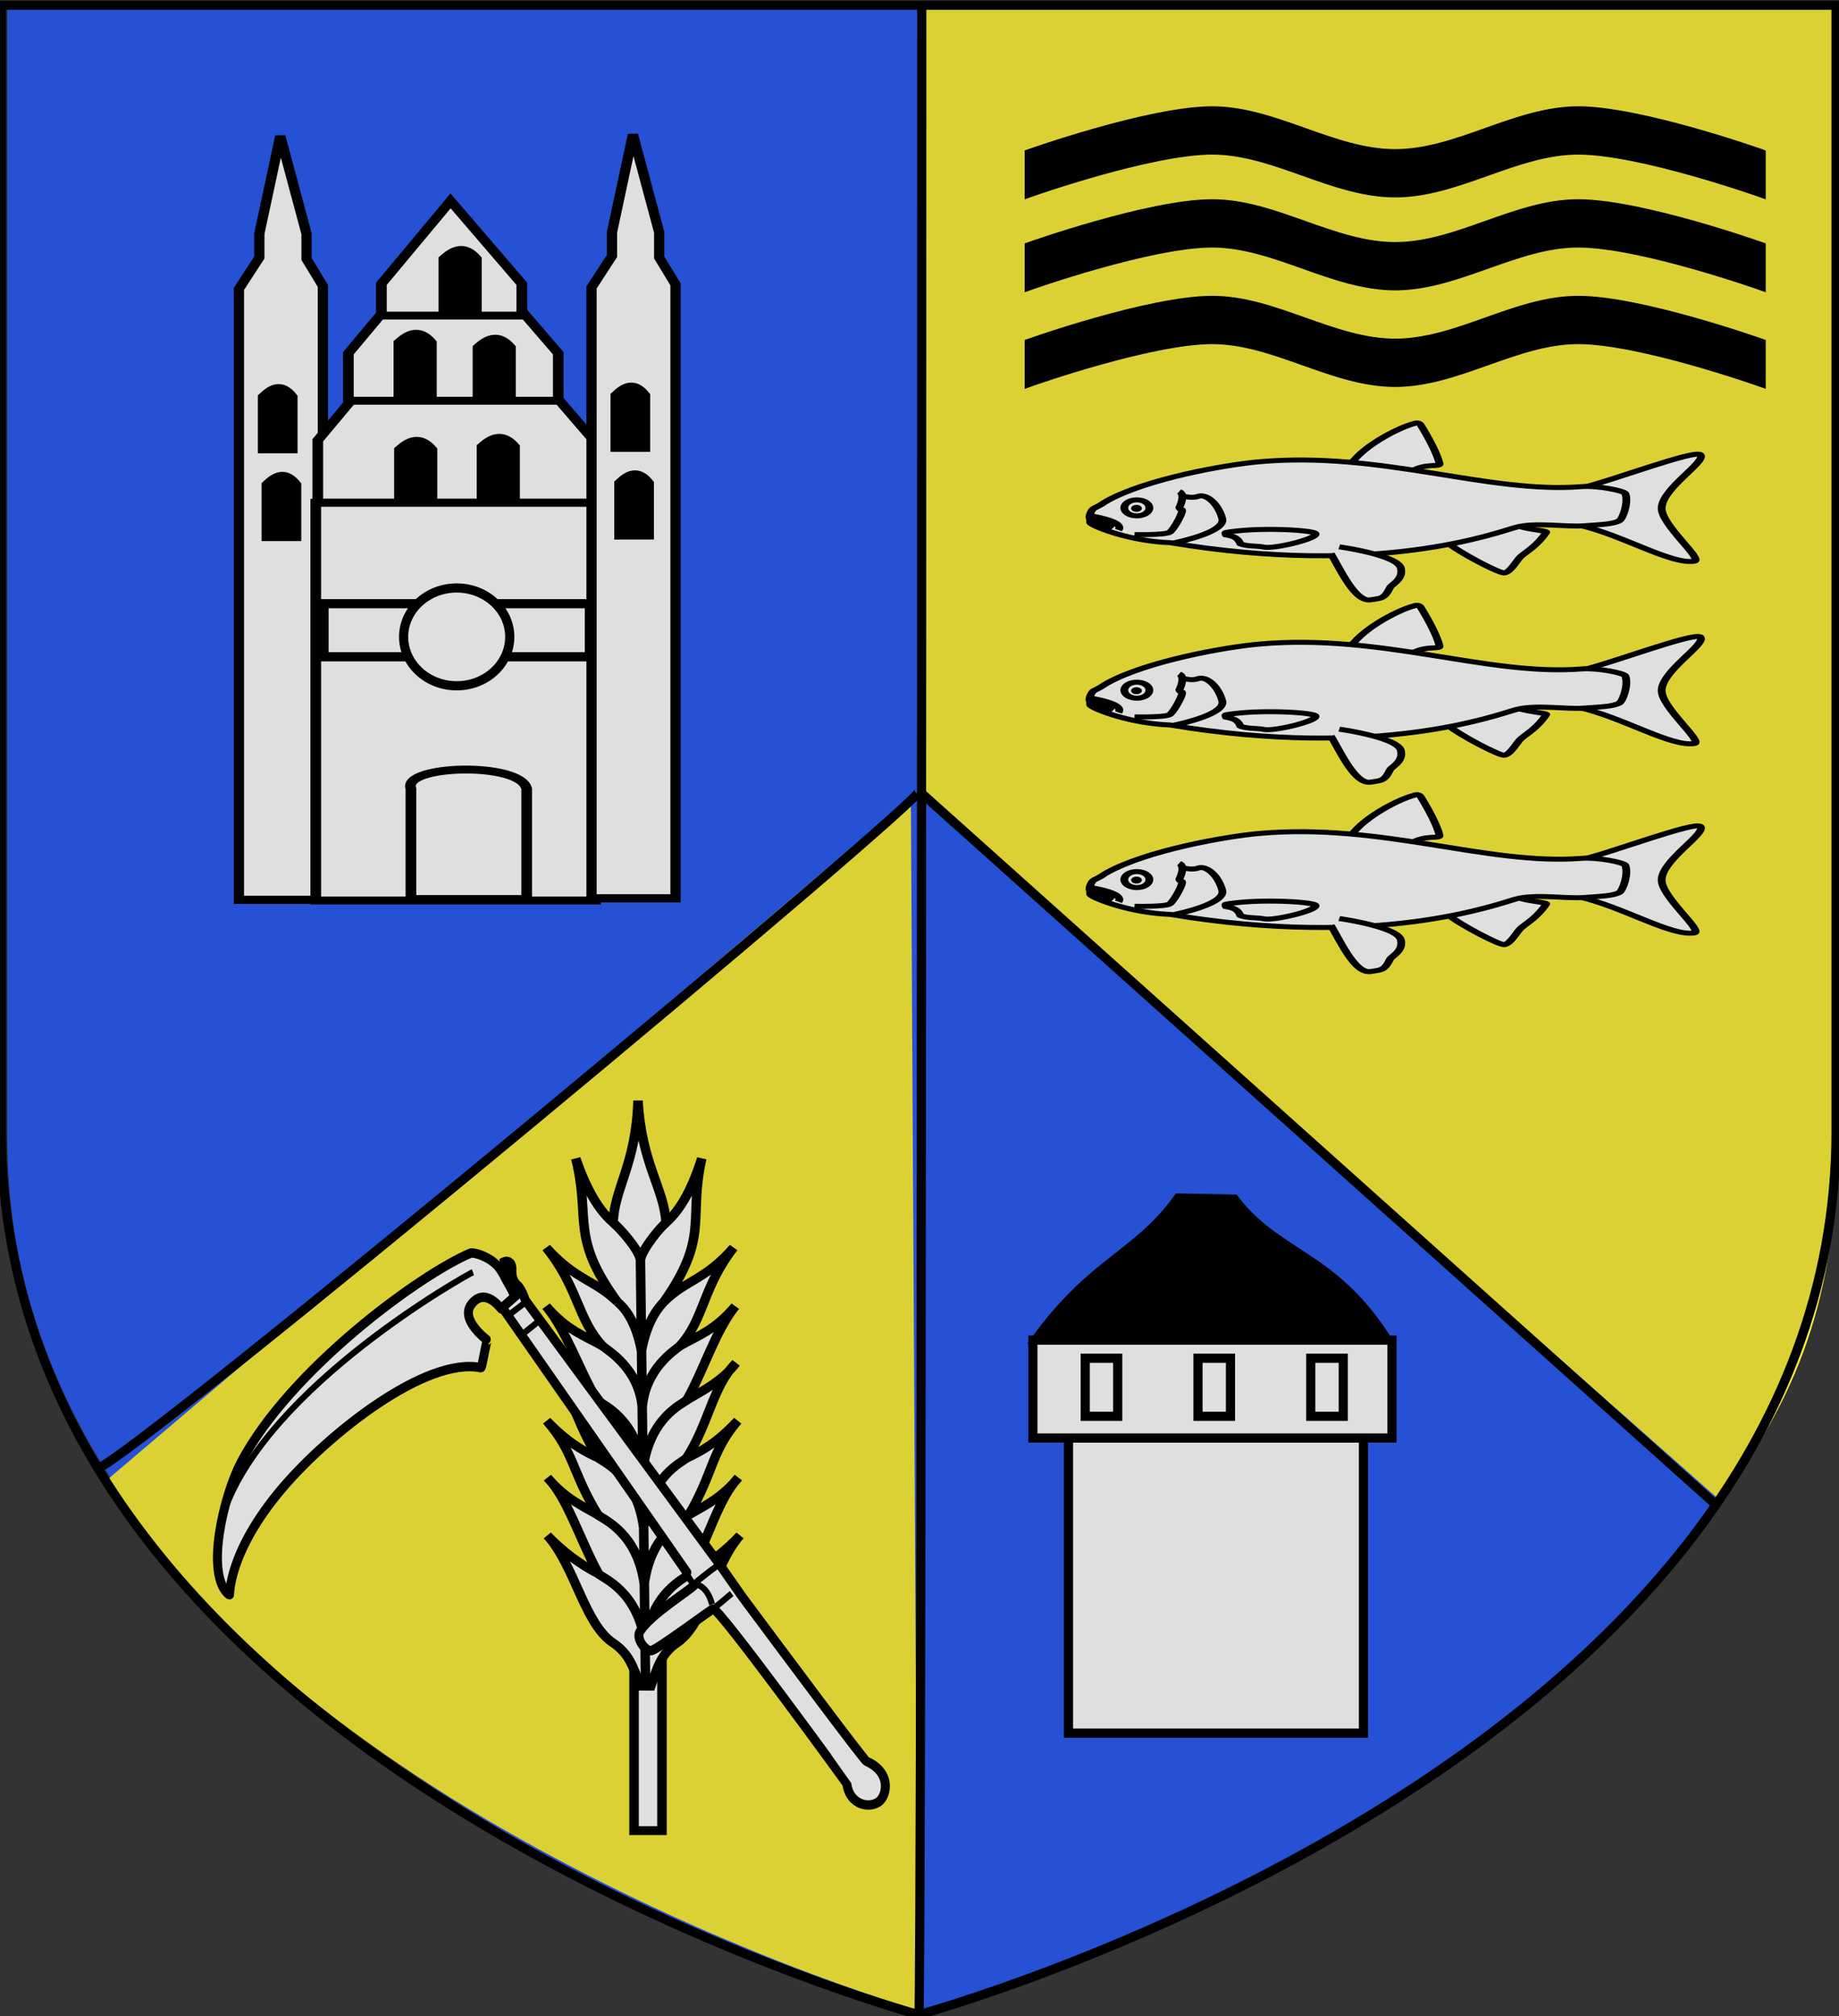 <svg xmlns="http://www.w3.org/2000/svg" xmlns:xlink="http://www.w3.org/1999/xlink" width="601.465" height="658.974" version="1.0"><rect width="100%" height="100%" fill="#333333" stroke="none"/><desc>Flag of Canton of Valais (Wallis)</desc><defs><radialGradient xlink:href="#a" id="g" cx="221.445" cy="226.331" r="300" fx="221.445" fy="226.331" gradientTransform="matrix(1.354 0 0 .977 423.693 600.525)" gradientUnits="userSpaceOnUse"/><linearGradient id="a"><stop offset="0" style="stop-color:white;stop-opacity:.314"/><stop offset=".19" style="stop-color:white;stop-opacity:.251"/><stop offset=".6" style="stop-color:#6b6b6b;stop-opacity:.125"/><stop offset="1" style="stop-color:black;stop-opacity:.125"/></linearGradient></defs><g style="display:inline"><path d="M299.99 660.39s-300-88.5-298.5-288.5V3.39h597v368.5c3.042 200.43-298.5 288.5-298.5 288.5" style="display:inline;opacity:1;fill:#2b5df2;stroke:none;stroke-width:3;stroke-linecap:butt;stroke-linejoin:miter;stroke-miterlimit:4;stroke-dasharray:none;stroke-opacity:1" transform="translate(.914 -.835)"/><path d="M299.224 657.897S113.494 604.551 33.39 485.162l263.606-223.758ZM561.467 491.113c27.914-36.422 38.835-70.962 38.46-120.962V1.651h-298.5v259.763Z" style="display:inline;opacity:1;fill:#fcef3c;stroke:none;stroke-width:3;stroke-linecap:butt;stroke-linejoin:miter;stroke-miterlimit:4;stroke-dasharray:none;stroke-opacity:1" transform="translate(.914 -.835)"/><path d="M300.556 2.663c0 658.665-.914 657.751-.914 657.751" style="display:inline;opacity:1;fill:none;stroke:#000;stroke-width:3;stroke-linecap:butt;stroke-linejoin:miter;stroke-miterlimit:4;stroke-dasharray:none;stroke-opacity:1" transform="translate(.914 -.835)"/><path d="M30.147 481.36c13.703-4.568 273.426-220.877 269.495-221.992l261.274 233.868" style="display:inline;opacity:1;fill:none;stroke:#000;stroke-width:3;stroke-linecap:butt;stroke-linejoin:miter;stroke-miterlimit:4;stroke-dasharray:none;stroke-opacity:1" transform="translate(.914 -.835)"/></g><g style="display:inline;opacity:1" transform="translate(.914 -.835)"><path id="b" d="M335.711 51.08s39.411-14 59.845-14c20.435 0 39.411 14 59.845 14 20.435 0 39.411-14 59.846-14s59.845 14 59.845 14v12.79s-39.411-14-59.845-14c-20.435 0-39.411 14-59.846 14s-39.41-14-59.845-14c-20.434 0-59.845 14-59.845 14z" style="fill:#000;stroke:#000;stroke-width:3"/><use xlink:href="#b" width="100%" height="100%" style="stroke-width:1.026" transform="translate(0 61.948)"/><use xlink:href="#b" width="100%" height="100%" style="stroke-width:1.026" transform="translate(0 30.379)"/><g id="c" style="fill:#fff;stroke:#000;stroke-width:3.484"><path d="M118.63 230.162c-6.08 19.586-26.457 42.024-23.672 52.417 1.182 4.413 25.15-15.701 36.975-15.701 13.967 0 32.818 18.982 37.665 16.184 4.054-2.34-20.765-41.27-24.397-51.693zM158.172 127.006c14.333 6.183 26.716 21.512 29.159 27.262 0 0 1.65 2.012-.844 3.091-8.029 3.474-19.557 7.913-26.84 9.275-2.607.487.361-6.085-5.34-11.945zM104.14 172.255c-5.902 4.496-20.922 23.76-20.095 25.856 1.165 2.95 9.416 5.192 12.034 7.07 3.667 2.631 7.812 7.043 17.055 10.636 1.211.47 1.967-11.242 4.497-12.647z" style="stroke-width:3.484" transform="matrix(.023 -.466 .731 .015 344.427 224.293)"/><path d="M100.42 47.924c-21.43 93.827 11.877 145.854 15.82 154.39s.777 22.213 1.932 29.942c1.156 7.73 1.488 13.222 4.1 16.008 1.39 1.482 13.127 3.798 19.063 2.057 2.126-.623 5.343-12.841 4.27-19.704-6.552-41.774 22.21-90.185 12.784-144.689-2.63-15.21-13.452-49.46-29.317-66.846-2.342-2.566-2.135-1.556-5.584-5.847-1.08-1.343-5.944-2.099-6.608-1.893-2.422.75-3.203.023-4.038.716-3.112 2.585-12.052 18.668-12.423 35.866z" style="stroke-width:3.484" transform="matrix(.023 -.466 .731 .015 344.427 224.293)"/><path d="M95.147 119.98c-10.82 4.637-33.83 11.882-31.9 18.83 1.406 5.059 1.124 6.16 8.994 8.431 2.037.588 5.957 5.981 13.772 4.357 9.078-1.888 13.912-27.965 13.912-27.965M108.356 72.763c4.415 13.838 3.011 38.676.562 39.91-3.35 1.686-11.651-18.015-10.258-22.766.901-3.074.116-7.482 1.967-10.539 4.143-1.265 5.139-3.013 6.043-6.605.514-.226 1.515-.535 1.686 0zM124.395 26.703a5.603 5.603 0 1 0 0 11.205 5.603 5.603 0 0 0 0-11.205z" style="stroke-width:3.484" transform="matrix(.023 -.466 .731 .015 344.427 224.293)"/><path d="M988.581 250.378a11.163 11.163 0 1 1-22.325 0 11.163 11.163 0 1 1 22.325 0" style="fill:#000;stroke:none;stroke-width:3.484" transform="matrix(-.157 -.003 -.005 .1 525.493 144.905)"/><path d="M136.323 50.83c-1.744 3.255-11.101.465-11.101.465s-1.15.076-1.498 1.123c-.581 1.046-12.159-2.423-15.775-4.66-2.412-1.492-2.35-15.904-2.35-15.904m-5.24 17.892c1.445 3.976 8.753 22.82 17.71 20.964 10.572-2.19 17.478-7.741 15.158-11.402-1.83-2.886.385-7.393.385-7.393m-20.057-40.139c.422 2.248-3.372 10.258-3.372 10.258s5.666-7.184 5.806-10.416m-7.492 12.946c1.686.843 6.317 1.556 9.696-13.21" style="fill:none;stroke-width:3.484" transform="matrix(.023 -.466 .731 .015 344.427 224.293)"/></g><use xlink:href="#c" width="100%" height="100%" transform="translate(0 121.501)"/><use xlink:href="#c" width="100%" height="100%" transform="translate(0 59.595)"/><g style="stroke-width:1.036"><path d="M-171.747 180.804h9.135v71.256h-9.135z" style="fill:#fff;stroke:#000;stroke-width:3.107;stroke-miterlimit:4;stroke-dasharray:none" transform="matrix(1 0 0 .932 378.207 364.296)"/><path fill="#fcef3c" fill-rule="evenodd" stroke="#000" stroke-width="3.107" d="M-166.28 201.376c2.156-6.426 3.252-11.274 8.579-15.154 9.286-6.766 11.836-27.087 20.6-37.687-4.765 5.463-10.25 9.983-16.465 13.544 6.042-12.528 9.531-26.638 15.912-33.796-5.356 6.969-10.763 9.712-16.162 13.034 8.291-15.294 7.066-21.741 15.941-32.994-4.052 4.543-8.453 9.047-16.716 13.123 7.382-12.282 8.454-25.067 16.162-33.374-4.405 6.226-10.795 9.655-16.052 12.968 5.768-11.032 9.247-24.11 15.832-32.904-6.72 8.523-12.305 10.358-18.199 14.013 8.169-9.528 7.364-20.443 17.652-34.55-9.49 11.557-15.599 11.282-22.829 19.045 15.13-22.937 7.935-28.992 12.425-50.326-3.576 12.03-7.543 18.55-11.691 22.525-.542-11.893-8.008-20.523-9.157-42.785-.61 22.262-7.869 30.892-8.123 42.785-4.244-3.975-8.368-10.496-12.236-22.525 5.006 21.334-2.043 27.389 13.64 50.326-7.417-7.763-13.52-7.488-23.288-19.045 10.628 14.107 10.087 25.022 18.486 34.55-5.982-3.655-11.611-5.49-18.537-14.013 6.797 8.795 10.592 21.872 16.626 32.904-5.337-3.313-11.81-6.742-16.365-12.968 7.909 8.307 9.29 21.092 16.968 33.374-8.362-4.076-12.871-8.58-17.033-13.123 9.147 11.253 8.077 17.7 16.738 32.994-5.48-3.322-10.953-6.065-16.477-13.034 6.553 7.158 10.383 21.268 16.728 33.796-6.301-3.561-11.895-8.081-16.793-13.544 9.02 10.6 12.061 30.921 21.51 37.687 5.422 3.88 6.635 8.728 8.945 15.154z" style="fill:#fff" transform="matrix(1 0 0 .932 378.207 364.296)"/><path fill="none" stroke="#000" stroke-width="3.107" d="M-168.17 186.207c2.279-17.837 12.69-22.464 14.604-24.128m-14.854 3.365c2.278-17.836 12.69-22.463 14.604-24.127m-14.813 4.256c2.278-17.836 12.124-22.463 14.038-24.127m-14.263 3.722c2.278-17.837 12.46-22.464 14.373-24.128m-14.588 2.338c1.143-13.237 10.308-19.565 12.221-21.229m-12.473 1.629c1.836-10.843 5.828-15.47 7.296-17.134m-7.63-14.89c.703-3.848 6.45-11.248 8.364-12.911m-6.878 147.364c-2.278-17.837-13.239-22.464-15.152-24.128m14.901 3.365c-2.277-17.836-13.238-22.463-15.152-24.127m14.943 4.256c-2.278-17.836-12.734-22.463-14.648-24.127m14.423 3.722c-2.277-17.837-13.112-22.464-15.026-24.128m14.81 2.338c-1.143-13.237-10.986-19.565-12.9-21.229m12.649 1.629c-1.837-10.843-5.932-15.47-7.845-17.134m7.511-14.89c-.702-3.848-7.003-11.248-8.916-12.911m10.602 163.602-1.686-150.69" style="fill:#fff" transform="matrix(1 0 0 .932 378.207 364.296)"/></g><g style="stroke-width:2.983"><g style="stroke-width:2.983"><path d="M218.862 367.92c-1.376-55.587 87.85-139.19 147.327-176.132 70.204-43.605 109.635-34.18 109.34-34.772-13.846-27.755-92.52-21.638-126.344-9.949-95.769 33.097-207.852 146.388-236.272 192.5-1.411 2.29-.166 22.094 10.943 32.332 12.684 11.69 14.471 12.997 22.384 17.907 1.692 1.05 13.04-10.66 13.928-10.943.602-.192-18.891-19.26.503-30.34 16.942-9.68 31.258 21.52 31.331 21.386.606-1.104 26.889-.843 26.86-1.99z" style="fill:#fff;fill-opacity:1;fill-rule:evenodd;stroke:#000;stroke-width:8.948;stroke-linecap:butt;stroke-linejoin:miter;stroke-miterlimit:4;stroke-dasharray:none;stroke-opacity:1" transform="matrix(-.055 .338 .323 .059 49.574 352.224)"/><path d="M130.479 344.772c2.822-4.713 142.282-184.174 268.41-206.568" style="fill:none;fill-opacity:.75;fill-rule:evenodd;stroke:#000;stroke-width:5.965;stroke-linecap:butt;stroke-linejoin:miter;stroke-miterlimit:4;stroke-dasharray:none;stroke-opacity:1" transform="matrix(-.055 .338 .323 .059 49.574 352.224)"/></g><g style="stroke-width:2.983"><g style="stroke-width:2.983"><path d="M158.675 379.36s226.56 233.938 226.821 233.785c6.757-3.964 34.968-38.414 53.54-46.582 7.637-3.358 17.916 8.448 16.237 14.108-1.685 5.683-50.5 53.672-49.88 54.36.891 8.69 141.143 159.134 141.266 159.173 20.474 6.444 19.706 27.982 10.445 35.316-7.35 5.822-28.617 6.701-34.819-19.399-.726-3.058-88.042-98.985-132.81-148.23l-27.854-28.85L147.732 400.75s-4.974-2.612-9.45-6.467c-4.477-3.854-2.985-5.595-8.457-8.953-5.471-3.358-9.824-1.617-13.43-4.477s-.995-6.964-.995-6.964l14.923 3.482 15.42 12.933z" style="fill:#fff;fill-opacity:1;fill-rule:evenodd;stroke:#000;stroke-width:8.948;stroke-linecap:butt;stroke-linejoin:miter;stroke-miterlimit:4;stroke-dasharray:none;stroke-opacity:1" transform="matrix(-.055 .338 .323 .059 49.574 352.224)"/><g style="stroke-width:2.983"><path d="M385.496 612.15c-1.46 13.736 15.442 20.654 15.918 20.892M387.898 650.597c.872-.814 17.22-15.124 16.998-15.274M363.113 633.042c7.743-8.085 20.81-19.816 21.886-20.892" style="fill:none;fill-opacity:.75;fill-rule:evenodd;stroke:#000;stroke-width:5.965;stroke-linecap:butt;stroke-linejoin:miter;stroke-miterlimit:4;stroke-dasharray:none;stroke-opacity:1" transform="matrix(-.055 .338 .323 .059 49.574 352.224)"/></g></g><path d="m165.106 417.405 16.45-15.164M164.644 386.821l-16.073 15.576" style="fill:none;fill-opacity:.75;fill-rule:evenodd;stroke:#000;stroke-width:5.965;stroke-linecap:butt;stroke-linejoin:miter;stroke-miterlimit:4;stroke-dasharray:none;stroke-opacity:1" transform="matrix(-.055 .338 .323 .059 49.574 352.224)"/></g></g><g style="stroke-width:1.545"><path d="M688.552 93.103h149.341V241.74H688.552z" style="fill:#fff;stroke:#000;stroke-width:4.634;stroke-miterlimit:4;stroke-dasharray:none" transform="matrix(.646 0 0 .649 -96.265 410.46)"/><path d="M670.541 43.772h181.795v49.331H670.541z" style="fill:#fff;stroke:#000;stroke-width:4.634;stroke-miterlimit:4;stroke-dasharray:none" transform="matrix(.646 0 0 .649 -96.265 410.46)"/><g style="stroke-width:1.545" transform="matrix(.646 0 0 .649 -96.265 410.46)"><path id="d" d="M754.13 52.907h16.444V82.14H754.13z" style="fill:#fff;stroke:#000;stroke-width:4.634;stroke-miterlimit:4;stroke-dasharray:none"/><use xlink:href="#d" width="100%" height="100%" style="stroke-width:1.545" transform="translate(-57.097)"/><use xlink:href="#d" width="100%" height="100%" style="stroke-width:1.545" transform="translate(57.096)"/></g><path d="M672.294 43.182c28.952-39.513 50.886-42.04 71.829-70.967l28.383.572C794.198.923 821.113.497 848.103 40.792z" style="fill:#000;stroke:#000;stroke-width:4.634" transform="matrix(.646 0 0 .649 -96.265 410.46)"/></g><g style="stroke-width:1.673" transform="matrix(.668 0 0 .535 -366.73 151.034)"><g id="f" style="stroke-width:1.673" transform="translate(31.974 -1.827)"><path d="m652.881-195.808 12.861 59.72v15.422l8 16.444v375.047h-41.117v-373.22l10-19.184v-14.509z" style="display:inline;fill:#fff;stroke:#000;stroke-width:5.02"/><use xlink:href="#e" width="100%" height="100%" style="stroke-width:1.673" transform="translate(-114.104 139.821)"/><use xlink:href="#e" width="100%" height="100%" style="stroke-width:1.673" transform="translate(-115.931 86.197)"/></g><g style="stroke-width:1.605" transform="matrix(1.087 0 0 1 -61.41 0)"><path d="M702.515 26.415h126.069v243.003H702.515z" style="fill:#fff;stroke:#000;stroke-width:4.814;stroke-miterlimit:4;stroke-dasharray:none"/><path d="m764.636-110.967 63.035 99.222v38.068H703.429v-38.068z" style="fill:#fff;stroke:#000;stroke-width:4.814"/><path d="m763.783-140.474 47.97 75.578v28.997h-94.55v-28.997z" style="display:inline;fill:#fff;stroke:#000;stroke-width:4.814"/><path d="m763.24-158.01 32.092 50.661v19.437h-63.254v-19.437z" style="display:inline;fill:#fff;stroke:#000;stroke-width:4.814"/><path id="e" d="M760.24-122.68c4.496-5.385 9.136-8.719 14.62 0v32.114h-14.62z" style="fill:#000;stroke:#000;stroke-width:4.814"/><use xlink:href="#e" width="100%" height="100%" style="stroke-width:1.605" transform="translate(-20.27 51.207)"/><use xlink:href="#e" width="100%" height="100%" style="stroke-width:1.605" transform="translate(15.357 54.223)"/><use xlink:href="#e" width="100%" height="100%" style="stroke-width:1.605" transform="translate(17.184 114.793)"/><use xlink:href="#e" width="100%" height="100%" style="stroke-width:1.605" transform="translate(-20.01 116.62)"/><path d="M745.393 201.188c-4.182-14.597 49.293-16.735 52.132 0v67.317h-52.132z" style="fill:#fff;stroke:#000;stroke-width:4.814"/></g><use xlink:href="#f" width="100%" height="100%" style="stroke-width:1.673" transform="translate(172.66 -.914)"/></g><path d="M105.057 198.161h86.787v17.357h-86.787z" style="fill:#fff;stroke:#000;stroke-width:3;stroke-miterlimit:4;stroke-dasharray:none"/><ellipse cx="148.451" cy="209.013" rx="17.357" ry="15.987" style="fill:#fff;stroke:#000;stroke-width:3;stroke-miterlimit:4;stroke-dasharray:none"/></g><g style="display:inline"><path d="M299.572 659.385s300.015-81.545 300.015-288.782V2.541H-.443v368.062c0 207.237 300.015 288.782 300.015 288.782z" style="opacity:1;fill:url(#g);fill-opacity:1;fill-rule:evenodd;stroke:#000;stroke-width:3;stroke-linecap:butt;stroke-linejoin:miter;stroke-miterlimit:4;stroke-dasharray:none;stroke-opacity:1" transform="translate(.914 -.835)"/></g></svg>